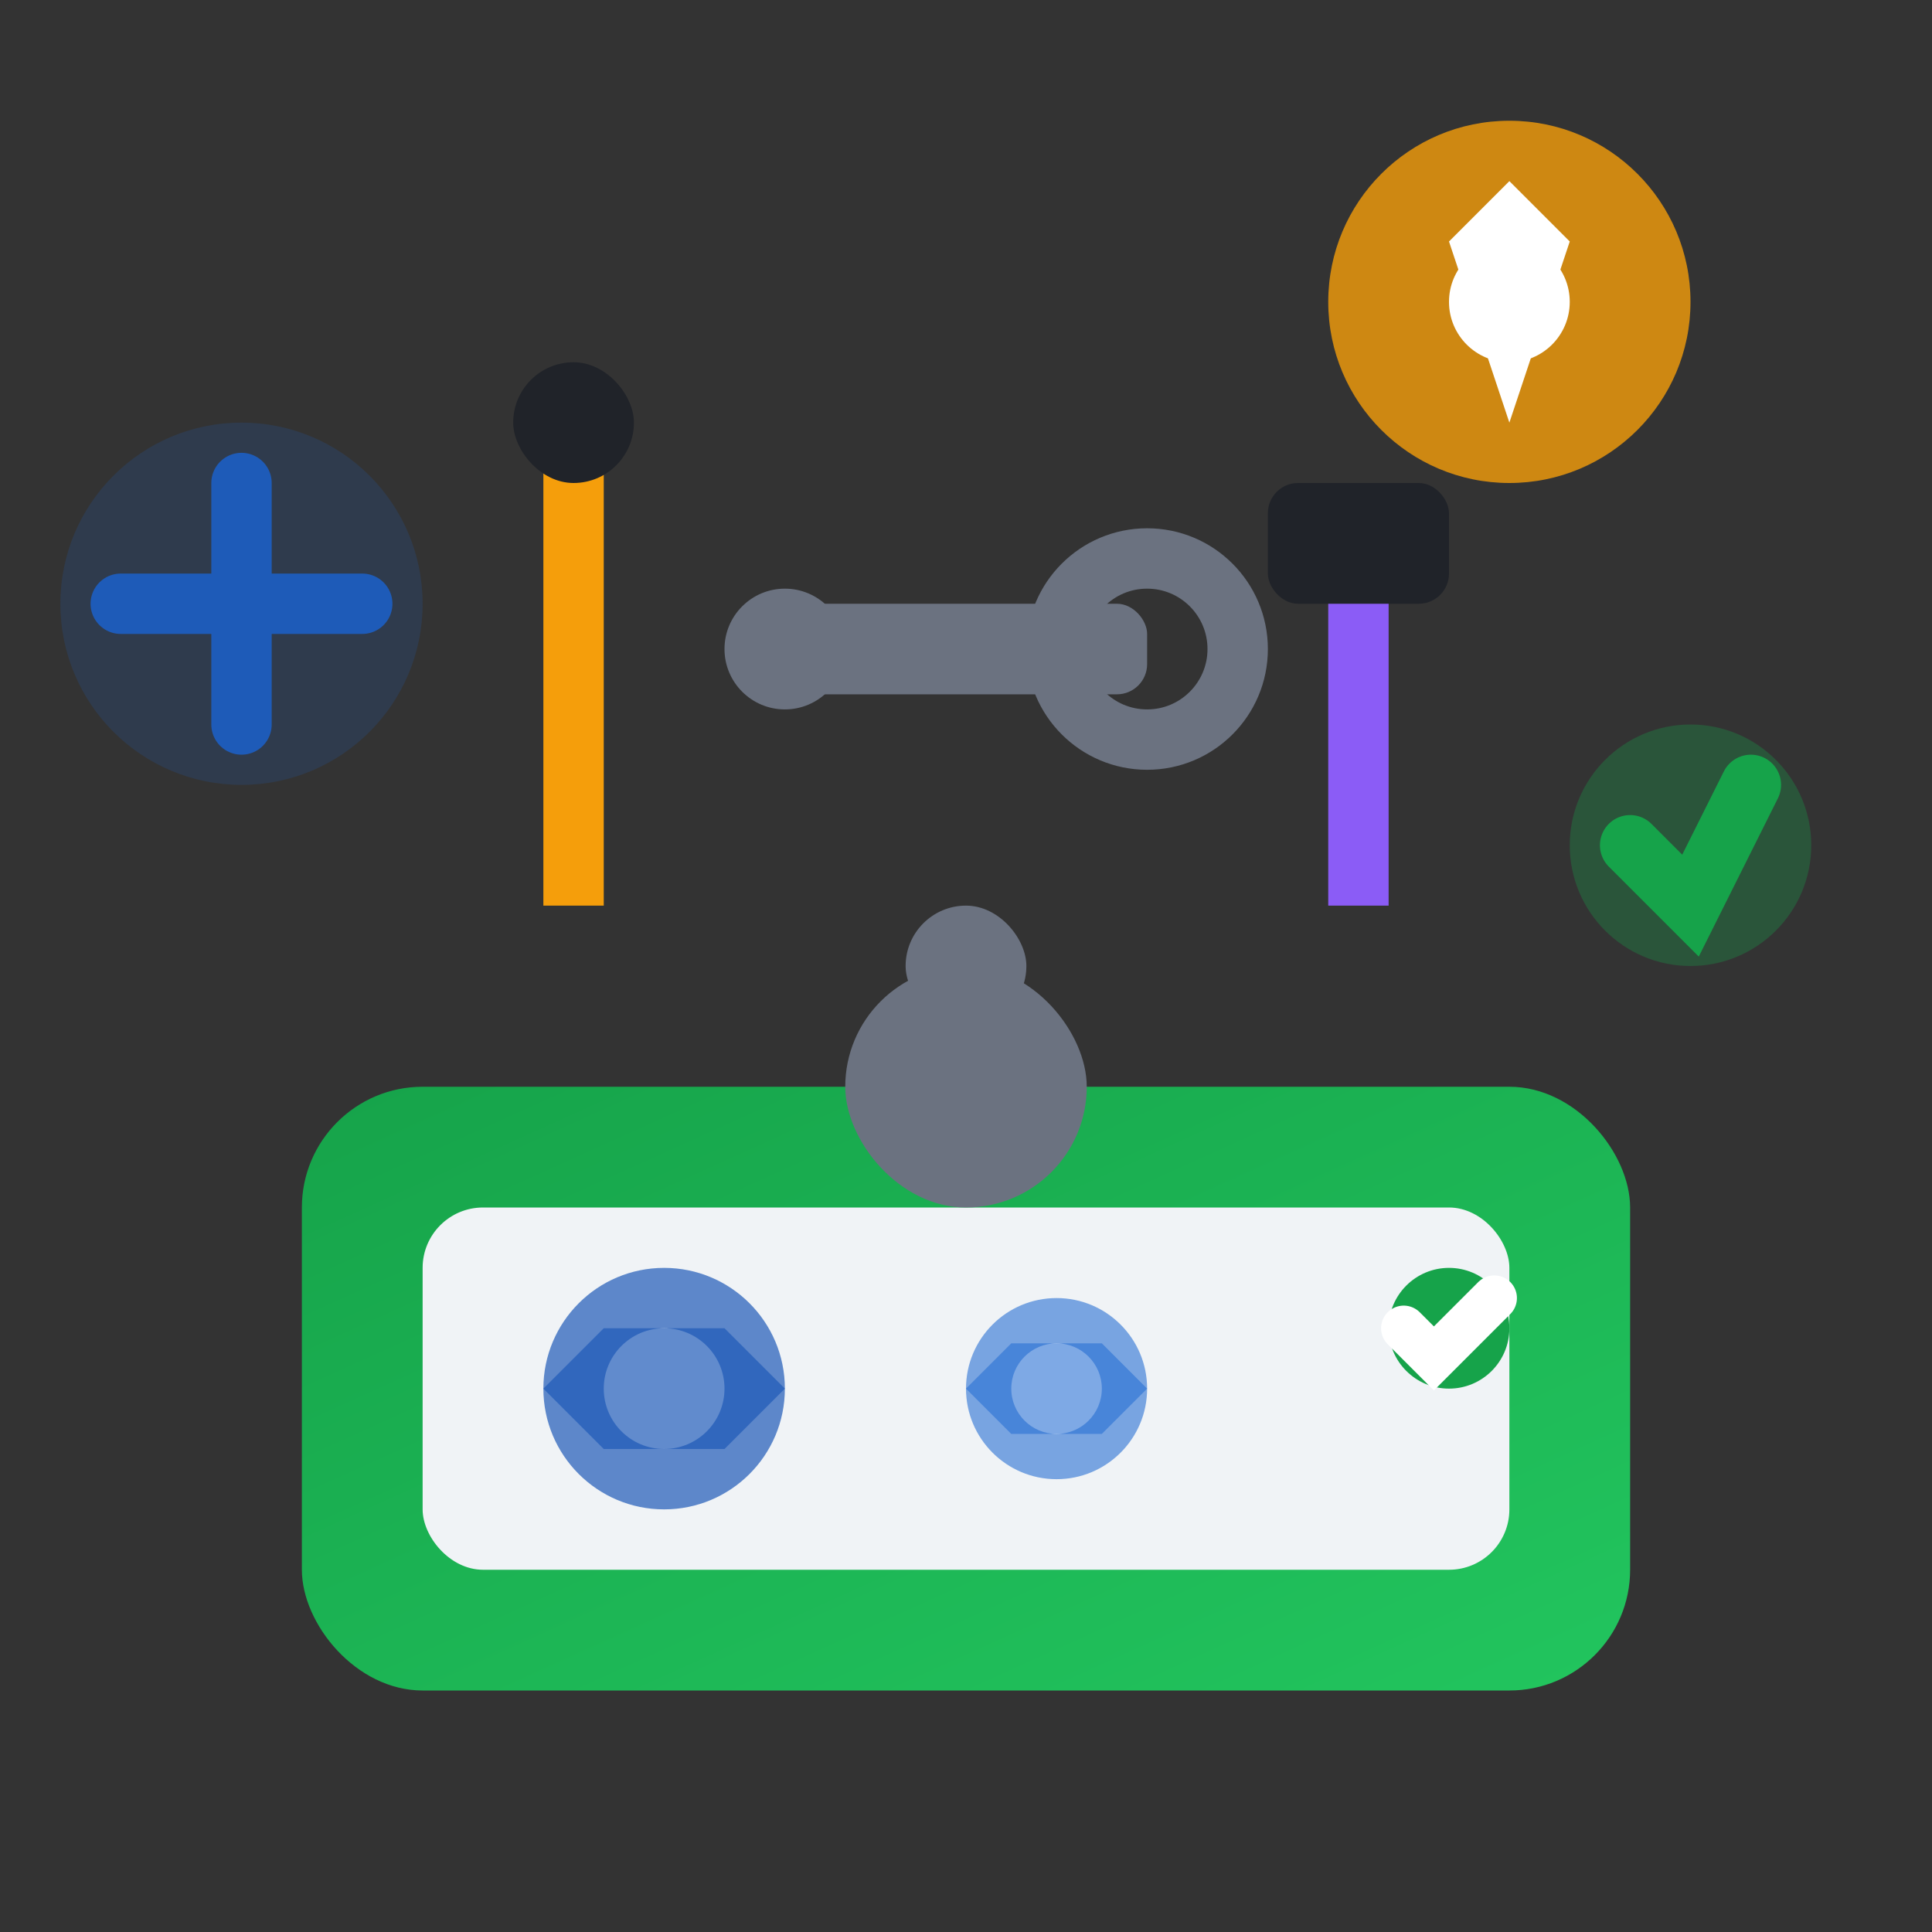 <svg viewBox="0 0 64 64" xmlns="http://www.w3.org/2000/svg">
  <rect x="0" y="0" width="64" height="64" fill="#333333" stroke="none"/>
  <defs>
    <linearGradient id="serviceGradient" x1="0%" y1="0%" x2="100%" y2="100%">
      <stop offset="0%" style="stop-color:#16a34a;stop-opacity:1" />
      <stop offset="100%" style="stop-color:#22c55e;stop-opacity:1" />
    </linearGradient>
  </defs>
  
  <!-- Toolbox base -->
  <rect x="10" y="36" width="44" height="20" fill="url(#serviceGradient)" rx="4"/>
  <rect x="14" y="40" width="36" height="12" fill="#f0f3f6" rx="2"/>
  
  <!-- Toolbox handle -->
  <rect x="28" y="32" width="8" height="8" fill="#6b7280" rx="4"/>
  <rect x="30" y="30" width="4" height="4" fill="#6b7280" rx="2"/>
  
  <!-- Tools -->
  <!-- Screwdriver -->
  <rect x="18" y="14" width="2" height="16" fill="#f59e0b"/>
  <rect x="17" y="12" width="4" height="4" fill="#202329" rx="2"/>
  
  <!-- Wrench -->
  <rect x="26" y="20" width="12" height="3" fill="#6b7280" rx="1"/>
  <circle cx="38" cy="21.5" r="3" fill="none" stroke="#6b7280" stroke-width="2"/>
  <circle cx="26" cy="21.5" r="2" fill="#6b7280"/>
  
  <!-- Hammer -->
  <rect x="44" y="18" width="2" height="12" fill="#8B5CF6"/>
  <rect x="42" y="16" width="6" height="4" fill="#202329" rx="1"/>
  
  <!-- Gears in toolbox -->
  <circle cx="22" cy="46" r="4" fill="#1e5bb8" opacity="0.7"/>
  <circle cx="22" cy="46" r="2" fill="white"/>
  <path d="M18 46 L20 44 L24 44 L26 46 L24 48 L20 48 Z" fill="#1e5bb8" opacity="0.7"/>
  
  <circle cx="35" cy="46" r="3" fill="#2870d4" opacity="0.6"/>
  <circle cx="35" cy="46" r="1.5" fill="white"/>
  <path d="M32 46 L33.5 44.5 L36.5 44.5 L38 46 L36.5 47.5 L33.5 47.5 Z" fill="#2870d4" opacity="0.6"/>
  
  <!-- Service indicators -->
  <circle cx="48" cy="44" r="2" fill="#16a34a"/>
  <path d="M46.5 44 L47.5 45 L49.5 43" fill="none" stroke="white" stroke-width="1.5" stroke-linecap="round"/>
  
  <!-- Support symbols -->
  <circle cx="8" cy="20" r="6" fill="#1e5bb8" opacity="0.2"/>
  <path d="M8 16 L8 24 M4 20 L12 20" stroke="#1e5bb8" stroke-width="2" stroke-linecap="round"/>
  
  <circle cx="56" cy="28" r="4" fill="#16a34a" opacity="0.3"/>
  <path d="M54 28 L56 30 L58 26" fill="none" stroke="#16a34a" stroke-width="2" stroke-linecap="round"/>
  
  <!-- Quality badge -->
  <circle cx="50" cy="10" r="6" fill="#f59e0b" opacity="0.8"/>
  <polygon points="50,6 52,8 50,14 48,8" fill="white"/>
  <circle cx="50" cy="10" r="2" fill="white"/>
</svg>

